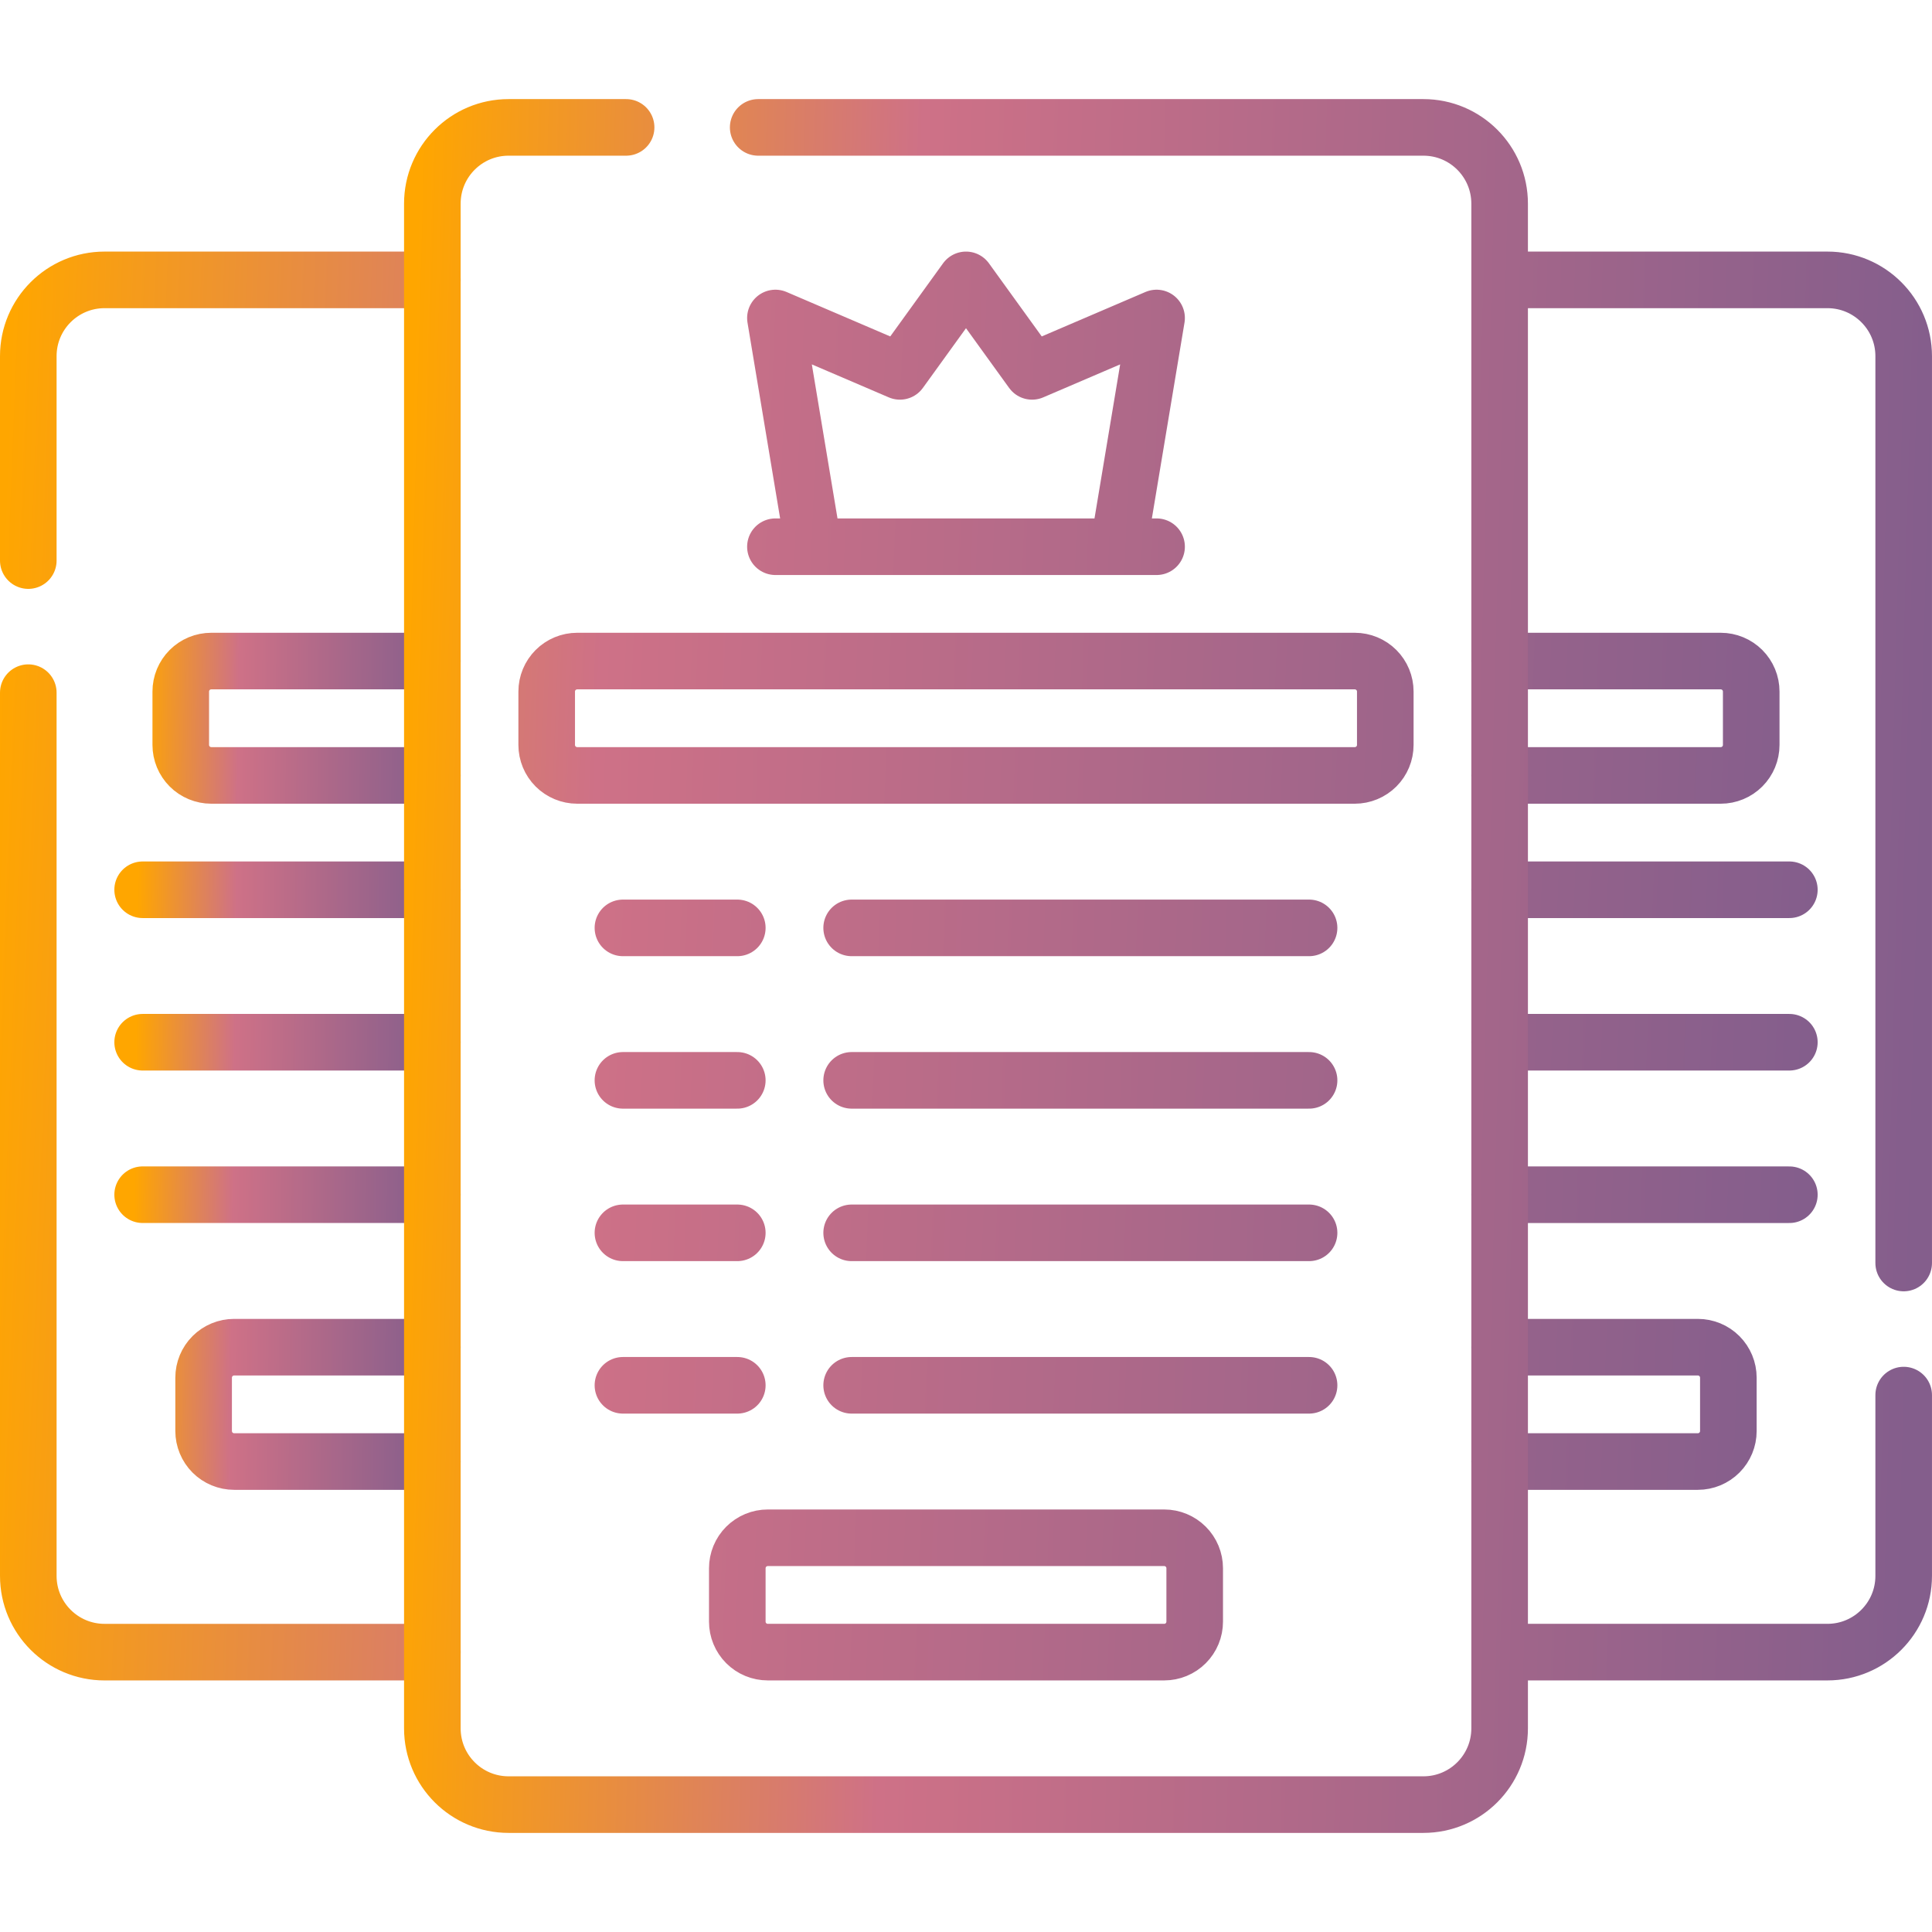 <svg width="96" height="96" viewBox="0 0 96 96" fill="none" xmlns="http://www.w3.org/2000/svg">
<path d="M21.483 66.941H11.634C11.232 66.941 10.846 67.1 10.562 67.384C10.278 67.668 10.118 68.054 10.118 68.456V71.107C10.118 71.306 10.158 71.503 10.234 71.687C10.31 71.871 10.421 72.038 10.562 72.179C10.703 72.32 10.87 72.431 11.054 72.507C11.238 72.583 11.435 72.623 11.634 72.623H21.483M21.483 32.848H10.497C10.298 32.848 10.101 32.887 9.917 32.963C9.734 33.039 9.566 33.151 9.426 33.291C9.285 33.432 9.174 33.599 9.097 33.783C9.021 33.967 8.982 34.164 8.982 34.363V37.014C8.982 37.213 9.021 37.41 9.097 37.594C9.174 37.778 9.285 37.945 9.426 38.086C9.566 38.227 9.734 38.338 9.917 38.414C10.101 38.49 10.298 38.53 10.497 38.53H21.483M21.483 44.212H7.088M21.483 51.788H7.088M21.483 59.364H7.088" stroke="url(#paint0_linear_80_751)" stroke-width="2.812" stroke-miterlimit="10" stroke-linecap="round" stroke-linejoin="round"/>
<path d="M1.406 34.418V78.306C1.406 80.397 3.103 82.094 5.194 82.094H21.484M1.406 27.855V17.695C1.406 15.604 3.103 13.907 5.194 13.907H21.484M74.517 66.941H84.366C84.768 66.941 85.153 67.1 85.437 67.385C85.721 67.669 85.881 68.054 85.881 68.456V71.108C85.881 71.51 85.721 71.895 85.437 72.179C85.153 72.463 84.768 72.623 84.366 72.623H74.517M38.53 27.166H57.47M74.517 32.848H85.502C85.904 32.848 86.29 33.008 86.574 33.292C86.858 33.576 87.017 33.961 87.017 34.363V37.015C87.017 37.417 86.858 37.802 86.574 38.086C86.29 38.37 85.904 38.53 85.502 38.53H74.517M65.047 46.106H42.318M36.636 46.106H30.953M65.047 53.682H42.318M36.636 53.682H30.953M65.047 61.259H42.318M36.636 61.259H30.953M65.047 68.835H42.318M88.912 44.212H74.517M88.912 51.788H74.517M88.912 59.365H74.517M36.636 68.835H30.953M51.283 18.453L48 13.907L44.717 18.453L38.53 15.801L40.424 27.166H55.576L57.47 15.801L51.283 18.453ZM27.165 37.015V34.363C27.165 33.961 27.325 33.576 27.609 33.292C27.893 33.008 28.279 32.848 28.681 32.848H67.319C67.721 32.848 68.106 33.008 68.391 33.292C68.675 33.576 68.834 33.961 68.834 34.363V37.015C68.834 37.417 68.675 37.802 68.391 38.086C68.106 38.37 67.721 38.53 67.319 38.53H28.681C28.279 38.53 27.893 38.37 27.609 38.086C27.325 37.802 27.165 37.417 27.165 37.015ZM36.636 80.578V77.927C36.636 77.525 36.795 77.139 37.079 76.855C37.364 76.571 37.749 76.411 38.151 76.411H57.849C58.251 76.411 58.636 76.571 58.92 76.855C59.205 77.139 59.364 77.525 59.364 77.927V80.578C59.364 80.777 59.325 80.974 59.249 81.158C59.173 81.342 59.061 81.509 58.92 81.65C58.78 81.79 58.613 81.902 58.429 81.978C58.245 82.054 58.048 82.093 57.849 82.093H38.151C37.952 82.093 37.755 82.054 37.571 81.978C37.387 81.902 37.22 81.79 37.08 81.65C36.939 81.509 36.827 81.342 36.751 81.158C36.675 80.974 36.636 80.777 36.636 80.578Z" stroke="url(#paint1_linear_80_751)" stroke-width="2.812" stroke-miterlimit="10" stroke-linecap="round" stroke-linejoin="round"/>
<path d="M37.674 6.33H70.728C72.821 6.33 74.516 8.027 74.516 10.12V85.881C74.516 87.973 72.821 89.67 70.728 89.67H25.271C23.178 89.67 21.483 87.973 21.483 85.881V10.12C21.483 8.027 23.178 6.33 25.271 6.33H31.111M94.593 69.321V78.306C94.593 80.396 92.897 82.093 90.806 82.093H74.516M74.516 13.907H90.806C92.897 13.907 94.593 15.604 94.593 17.695V62.758" stroke="url(#paint2_linear_80_751)" stroke-width="2.812" stroke-miterlimit="10" stroke-linecap="round" stroke-linejoin="round"/>
<defs>
<linearGradient id="paint0_linear_80_751" x1="7.088" y1="21.742" x2="22.005" y2="21.908" gradientUnits="userSpaceOnUse">
<stop stop-color="#FFA600"/>
<stop offset="0.33" stop-color="#CE7187"/>
<stop offset="1" stop-color="#845E8C"/>
</linearGradient>
<linearGradient id="paint1_linear_80_751" x1="1.406" y1="-5.132" x2="91.955" y2="-1.553" gradientUnits="userSpaceOnUse">
<stop stop-color="#FFA600"/>
<stop offset="0.33" stop-color="#CE7187"/>
<stop offset="1" stop-color="#845E8C"/>
</linearGradient>
<linearGradient id="paint2_linear_80_751" x1="21.483" y1="-16.94" x2="97.199" y2="-14.895" gradientUnits="userSpaceOnUse">
<stop stop-color="#FFA600"/>
<stop offset="0.33" stop-color="#CE7187"/>
<stop offset="1" stop-color="#845E8C"/>
</linearGradient>
</defs>
</svg>

